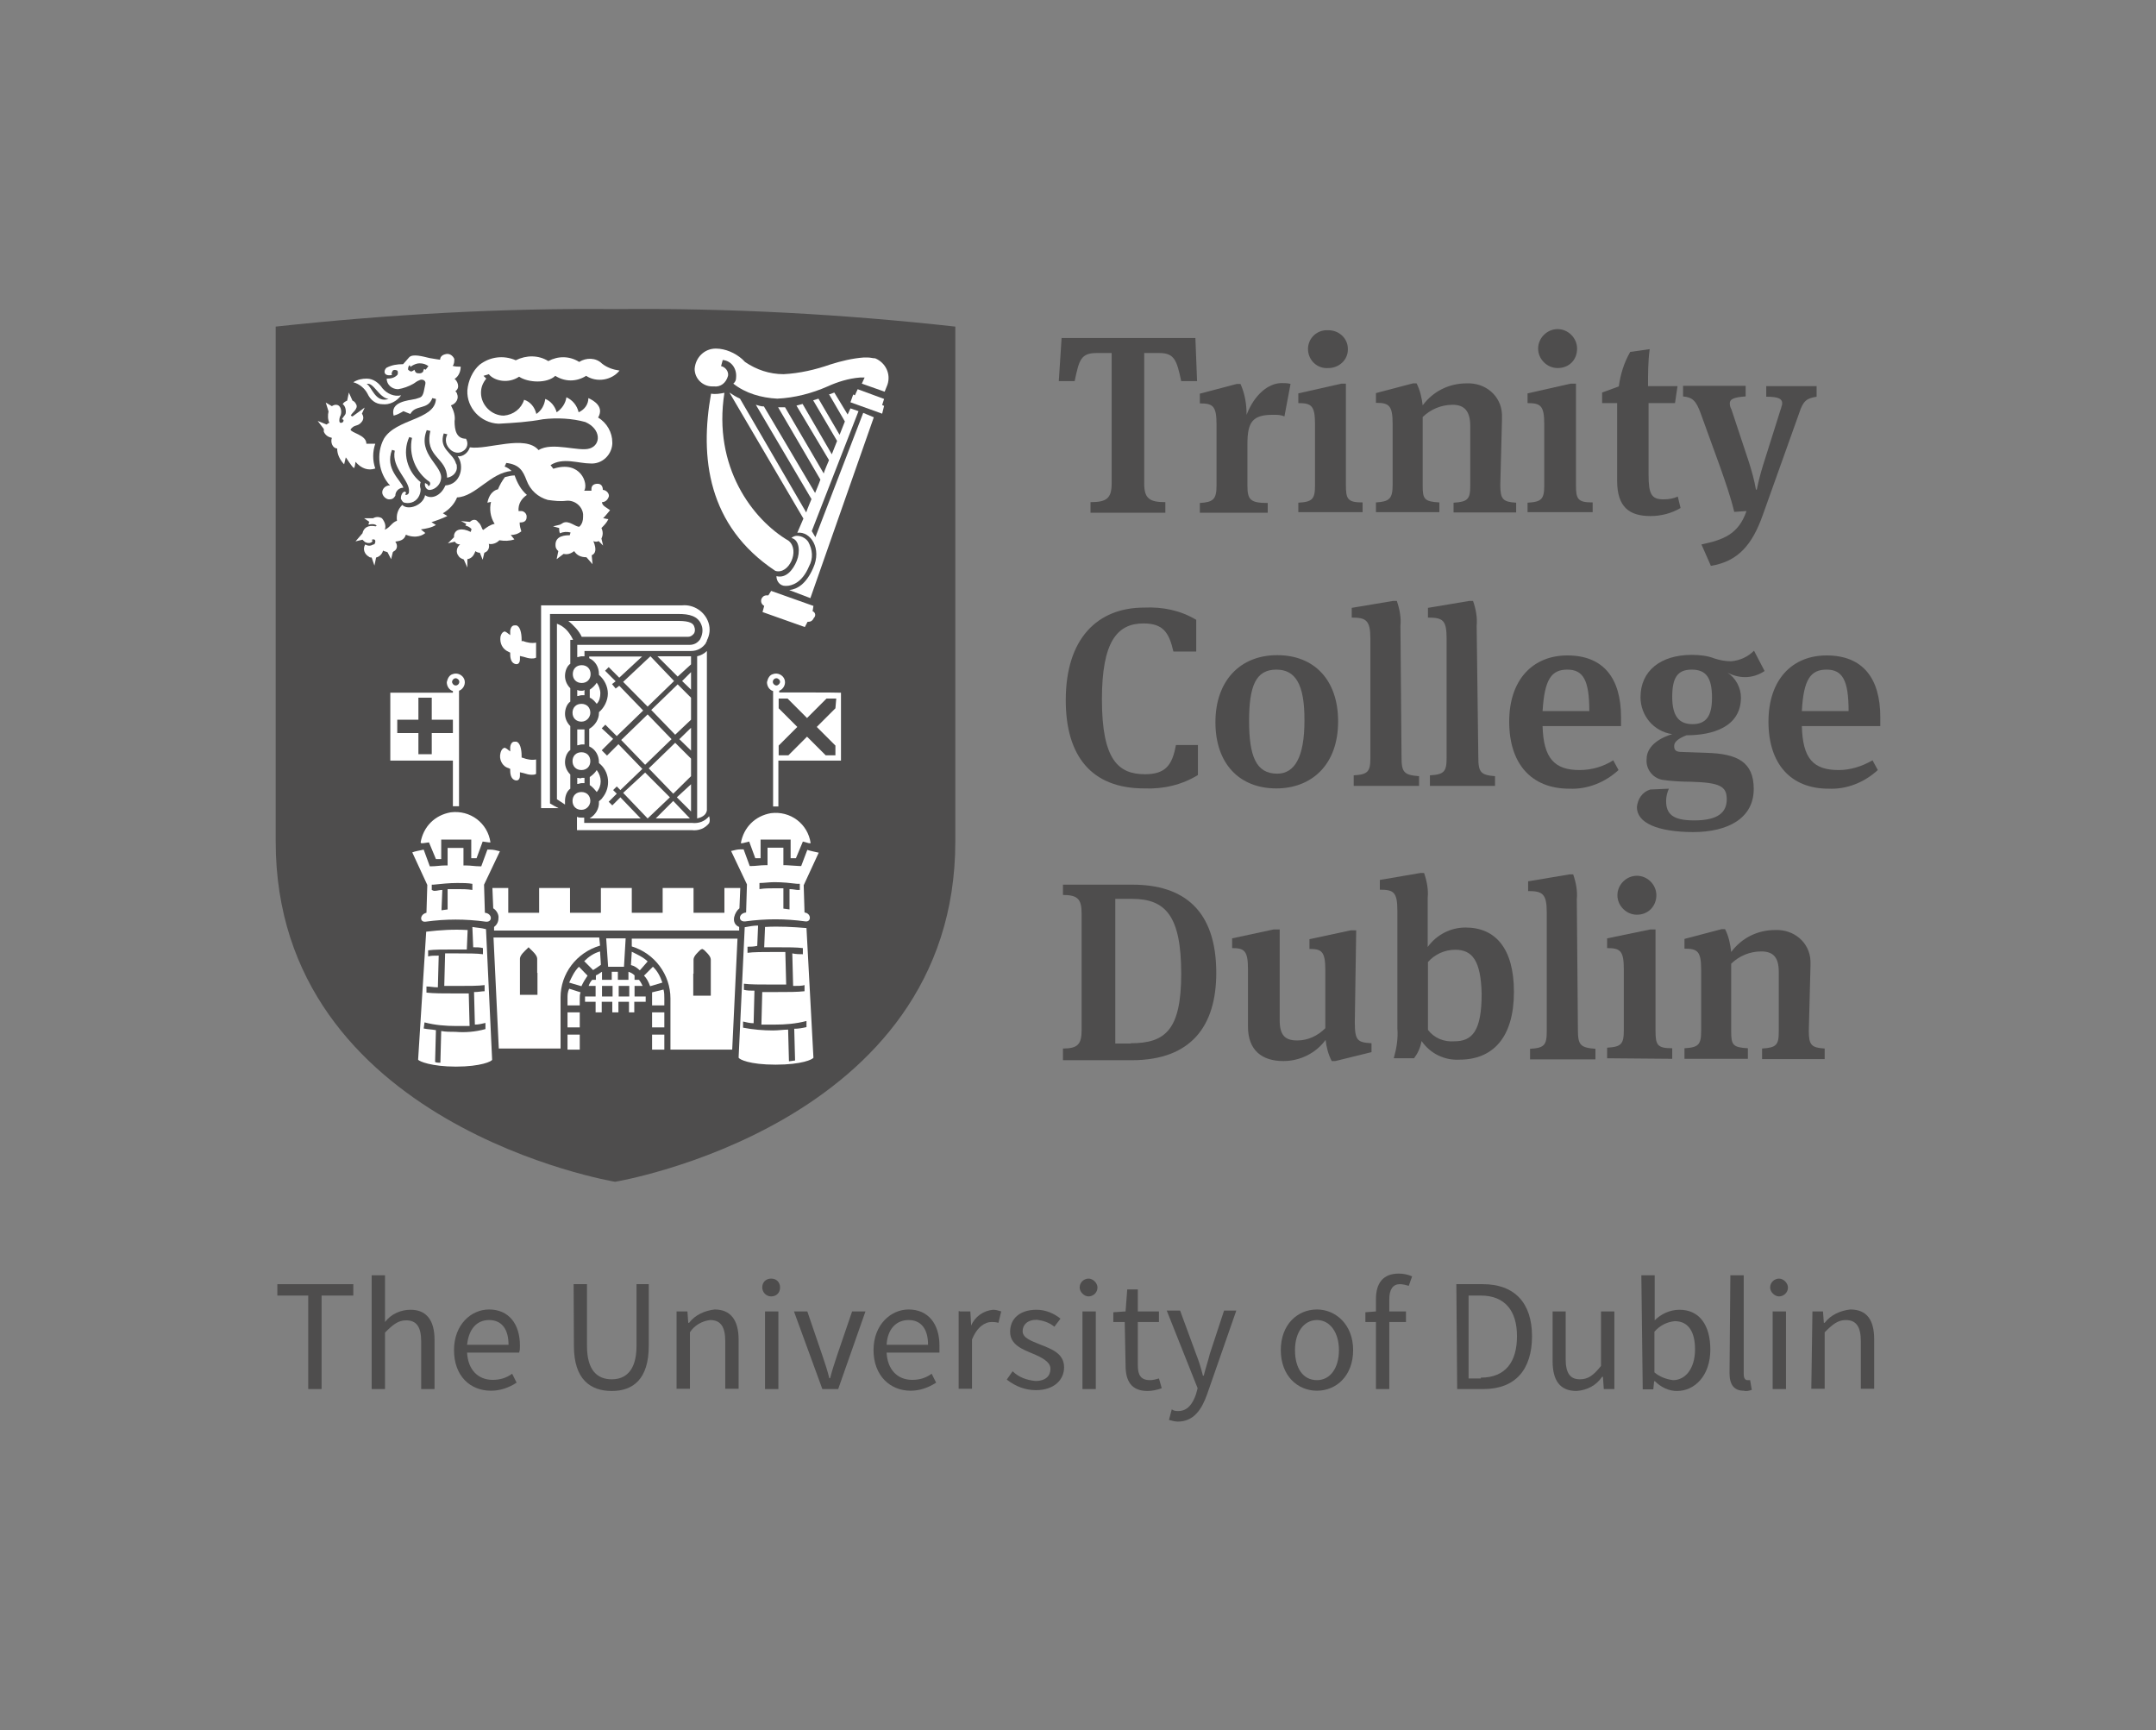 <?xml version="1.0" encoding="utf-8"?>
<!-- Generator: Adobe Illustrator 25.2.3, SVG Export Plug-In . SVG Version: 6.00 Build 0)  -->
<svg version="1.1" id="Capa_1" xmlns="http://www.w3.org/2000/svg" xmlns:xlink="http://www.w3.org/1999/xlink" x="0px" y="0px"
	 viewBox="0 0 775 622" style="enable-background:new 0 0 775 622;" xml:space="preserve">
<rect x="0" y="0" width="775" height="622" fill="#808080" stroke="none"/>
<style type="text/css">
	.st0{fill:#4E4D4D;}
	.st1{fill:#FFFFFF;}
</style>
<g>
	<path class="st0" d="M343.4,117.4v185.1c0,102.1-122.3,122.3-122.3,122.3s-122-20.3-122-122.3V117.4c40.6-4.4,81.5-6.7,122.3-6.3
		C262,110.7,302.9,112.9,343.4,117.4"/>
	<path class="st1" d="M132.1,141.5c1,2.2,2.9,3.8,5.4,3.8c2.5,0.3,5.1-1,6.7-3.2c-2.5,0.6-5.1-0.6-6.7-2.5c-1.3-1.9-3.2-3.5-5.7-3.5
		c-1.6,0-3.2,0.3-4.8,1.3C129.2,138,131.1,139.6,132.1,141.5 M139.7,143.4c-4.8,1.6-6-4.4-7.9-5.4
		C134.3,137.3,136.2,143,139.7,143.4"/>
	<path class="st1" d="M186.6,135.4c3.2,2.2,10.1,2.5,13-0.3c3.5,2.2,7.6,2.2,11.1,0c3.8,2.5,9.2,1.6,12-1.9c-2.2-0.3-4.4-1-6.3-2.5
		c-2.2-2.2-5.7-2.2-8.2-0.6c-3.5-2.2-7.6-2.2-11.1-0.3c-3.5-2.2-7.9-2.2-11.7-0.3c-4.4-1.9-9.2-1.3-13,1.6c-2.5,2.2-4.1,5.7-4.4,9.2
		c-0.3,6.3,4.8,11.7,11.1,12c0,0,0,0,0.3,0c5.4-0.3,10.5-0.6,15.8-1.6c5.1-0.6,10.5-0.3,15.2,1c5.7,2.5,5.7,8.2,1.6,9.5
		c-3.8,1.3-13.6-2.5-18.4,0.6c-4.8-5.7-18.4,0-24.7-1c-0.6,1.9-2.5,3.5-4.4,3.2c2.5,3.2,1.3,10.1-4.4,10.5c-1.6,3.8-5.1,5.1-7.3,3.5
		c-0.6,3.5-6,5.7-8.2,3.5c-1.6,1.6-2.2,3.5-1.9,5.7c-1.9,0.6-2.5,2.5-4.4,3.2c0.6-1.3,0-2.9-1-4.1c-1-0.6-2.2-0.6-3.2,0h-3.2
		l1.9,1.3c-0.3,0.3-0.3,0.6-0.3,1c1-0.3,2.2-0.3,2.9,0.3l-0.3,0.3c-2.9-0.6-4.4,0.6-4.8,2.5l-2.5,2.9l2.5-0.6c0.3,0.3,1,1,1.3,1
		c0.6,0.3,1.6,0.3,2.2-0.3c0.3-0.6-0.3-0.6-0.3-0.6c0.6-0.3,1-0.3,1.3,0c0.3,0.6,0,1.3-0.3,1.6c0,0,0,0-0.3,0c-1,0.6-1.9,0.6-2.9,0
		c-1,1.6-0.3,3.5,1.3,4.4c0.3,0.3,0.6,0.3,1,0.3l1,2.9l0.6-2.9c1.3-0.3,2.2-1.3,2.5-2.5c0.3,0.3,1,0.3,1.6,0.6l1.3,2.5l0.6-2.5
		l0.3-0.3c1.3-0.6,1.6-2.2,0.6-3.5l0,0c1.9-0.3,3.2-0.6,3.8-2.5c2.2,1,5.1,1,7-0.6l-1.6-1.3c1.9-0.3,3.8-0.6,5.4-1.6l-1.6-1
		c1.9-0.6,3.8-1.3,5.7-2.2l-1.6-1c2.2-1.3,4.1-3.2,5.1-5.7c6.7-0.3,12-8.9,19.6-9.5c-0.6-0.6-1.6-1.3-2.5-1.6l0.6-1.3
		c4.8,0.6,6,2.9,7.3,6.3c1.3,3.5,4.1,6,7.6,7c2.2,0.3,4.4,0.6,6.7,0.3c2.9-0.3,5.7,1.9,6,4.8c0,0.3,0,0.6,0,1c0,1.3-0.3,2.5-1.3,3.5
		c-1.3,0.3-3.8-2.5-6-1.3c-0.3,0.3-0.6,0.3-1,0.6l-2.5,0.6l2.2,0.6c0,0.6,0,1.3,0.3,1.9c1.3-0.6,2.5-0.6,3.8-0.3l-0.3,1
		c-1.3,0-5.4,0-5.1,3.8c0,0.6,0.3,1.3,1,1.9l-0.6,2.9l2.5-1.9c1.3,0.3,2.5,0,3.8-1c1,1.6,2.5,2.2,4.4,2.2l2.2,2.5l-0.3-3.2
		c1.3-0.6,1.9-1.9,0.6-5.1c0.6,0.3,1.3,0.3,1.9,0l1.6,1.6l-0.6-2.5c0.6-1.3,0.6-2.5,0-3.8c1-1,1.9-1.9,2.5-3.2
		c-0.6,0-1.3-0.3-1.9-0.3c1-1,1.6-1.9,2.5-2.9c-1.3-1-2.9-1.6-2.9-2.9l0,0c1.3,0,2.2-1,2.5-2.2c0-1.3-1.3-2.2-2.2-2.2l0,0
		c0-1.3-0.6-2.2-1.9-2.2c-1.3,0-2.2,0.6-2.2,1.9c0,0.3,0,0.3,0,0.6H210c1.6-2.5-1.3-11.1-11.1-7.9l-1-1.3c4.4-2.9,10.1-0.6,14.3-0.6
		c4.1,0.3,7.6-2.9,7.9-7c0-0.3,0-0.6,0-0.6c0-3.5-1.9-7-5.1-8.9c2.2-3.8-1.3-6-3.5-7c0,2.2-1.3,4.1-3.5,5.1
		c-0.6-2.5-2.2-4.4-4.4-5.4c-0.3,2.2-1.6,4.1-3.5,5.4c-0.6-2.2-2.2-4.1-4.1-4.8c-0.3,2.2-1.3,4.1-3.2,5.4c-0.6-2.5-2.2-4.4-4.4-5.1
		c-1,3.2-3.8,5.4-7.3,5.7c-4.4,0-8.2-3.8-8.2-8.2l0,0c0-1.9,0.6-3.5,1.9-5.1l-1-1l1.9-0.6C177.7,137,182.8,138,186.6,135.4"/>
	<path class="st1" d="M189.4,177.9c-2.2-1.9-3.5-4.4-4.4-7c-1.3,0-2.2,0.3-3.5,0.6c-1,1.3-1.9,2.9-2.5,4.4c0,0-2.9,0.3-3.8,4.8
		l1.3-0.3c-0.6,2.5-0.3,5.4,1.3,7.9c-1.6,0.3-2.9,1.3-4.1,2.2c-0.6-0.3-0.6-1.9-1.9-2.9c-0.6-1-1.9-1-2.9,0l0,0l-3.2-0.3l1.9,1
		c0,0.3-0.3,0.3-0.3,0.6c1,0.3,1.6,0.6,2.2,1.3l-0.3,1c-3.2-1.6-5.7-1-6,1.3c0,0,0,0.3,0,0.6l-2.2,2.2l2.5-0.6c0.3,0.6,1,1,1.9,1
		c-1.3,1-1.6,2.9-0.6,4.1c0.3,0.6,1,1,1.9,1.3l1.3,2.9V201c1.9-0.3,2.5-1.9,2.9-2.9c0.3,0.3,1,0.6,1.6,0.6l1,2.5l0.6-2.5
		c0.3,0,0.3-0.3,0.6-0.3c1-0.6,1.3-1.9,1-2.9c1.3,0.3,2.9-0.3,3.8-1.3c1.9,0.3,3.5,0.3,5.4-0.3l-1.3-1.6c1.3,0,2.5-0.3,3.8-1.3
		c-0.3-1-0.6-1.9-0.6-3.2h0.3c1.3,0,2.2-0.6,2.2-1.9c0,0,0,0,0-0.3c0-1-1-1.9-1.9-1.9h-1C186.2,181.1,187.5,179.2,189.4,177.9"/>
	<path class="st1" d="M134.9,168.4c-1-2.9-1-6,0-8.9h-3.2c0-3.2-5.4-3.8-5.7-5.1c1.3-1.9,2.5-1,3.8-2.5c1-1,1-2.2,0.3-3.2l1-2.2
		l-4.4,3.2l-0.6-0.3c0.3-1,2.9-2.5,1.9-4.1c-0.3-0.6-0.6-1-1.3-1.3l-1.3-2.9l-0.6,2.9c-0.6,0.3-1.3,0.6-1.6,1.3c1,0.6,1.3,2.5,1,3.5
		c-0.3,0.6-1,1.3-1.3,1.9c0.3,0,0.3,0,0.6,0.3c0,0.6-0.3,1-1,1s-0.6-1.3-0.3-2.2c0.6-1,0.6-2.5,0-3.5c-0.6-1-1.9-1-2.9-0.3l-2.2-1.3
		l1,3.2c-0.3,1.3-0.3,2.9,0.3,4.1c-0.3,0-0.6,0.3-1,0.6l-3.2-1.3l2.2,2.9c0,0.3,0,0.6,0,1c0.6,1.3,1.6,1.9,2.9,2.2
		c-0.6,1.6,0.3,3.8,1.9,3.8c0,2.2,1,4.1,2.5,5.7l0.6-2.5c0.3,0.3,2.2,3.5,2.9,3.8c0.3,0.3,0.6-2.2,0.6-2.2
		C129.8,168.4,132.4,169.3,134.9,168.4"/>
	<path class="st1" d="M140.9,134.8c-0.3-0.6,0-1,0.3-1.6c0.3-0.3,1-0.3,1.6,0c0.3,0.3,0.3,1.3,0,1.6c-1,1-2.2,1.3-3.8,1.3
		c0,2.2,1.9,3.8,4.1,3.8l0,0c1.9-0.3,3.8-1,5.4-1.9c0.6-0.3,1.3-1,2.2-1.3c1-0.6,2.5,0,2.2,1.3l-0.6,2.9c-0.6,2.2-1.3,1.9-2.9,2.5
		c-2.9,0.6-9.2,1-7.9,6c1.3-0.3,2.5-1,3.5-1.6l2.5,1c1.9-3.5,6.3-1.3,7.9-5.7l1.3,0.3c-0.3,7.6-14.3,7-18.7,14.3
		c-2.9,5.4-1.9,12.4,2.2,16.8h-0.6c-1.3,0.3-2.2,1.3-2.2,2.5s1.3,2.5,2.5,2.5c1,0,1.6-0.3,2.2-1.3c0-1.6,1.3-2.9,2.9-2.9
		c-1-2.9-6.7-6.7-4.1-13.6l1,0.3c-1.3,6.3,5.7,10.8,5.1,14.9c0,0.6-0.6,1-1,1l0,0c-0.3,0-0.6-0.3,0-0.6l-0.3-0.6c-0.6,0-1,0.3-1.3,1
		s-0.3,1-0.3,1.6c0.3,0.6,0.6,1,1,1.3c1,0.3,1.9,0.3,2.9,0c1.9-0.6,3.2-2.5,3.2-4.8c-0.3-1-0.3-1.6,0-2.5
		c-4.8-3.8-6.7-10.5-4.1-16.2l1,0.3c-1.3,6,1.3,12.4,6.3,15.8c0.3,0.3,0.3,1,0,1.3l0,0c-0.3,0.3-0.6,0.3-0.6-0.3l-1-0.6
		c-0.3,1,0.3,2.2,1.3,2.5c0.3,0,0.3,0,0.6,0c1.9-0.3,3.5-1.9,3.8-3.8c1-4.8-8.6-8.9-5.1-17.7l1.3,0.3c-2.2,9.5,6,9.5,6,16.8
		c2.2-0.3,3.8-2.2,3.5-4.1c0-0.3,0-0.6-0.3-1c-1-3.8-6.3-5.1-4.4-10.8l1.3,0.3c-1,1.9-0.6,4.1,1.3,5.7c1.3,1,2.9,1.3,4.4,0.3
		c1.6-1,1.9-2.9,1-4.4c-3.5,0-4.1-3.2-4.1-6.3c0.3-1.9-0.3-3.8-1.3-5.7c1.9-0.6,2.9-2.5,2.2-4.1c0-0.3-0.3-0.6-0.6-1
		c1.9-1.3,0.6-3.8-0.3-4.4c1.6-1,2.2-2.9,2.2-4.4c-1,0-1.9,0-2.9-0.3c0.6-0.6,0.6-1.6,0.6-2.5c-0.6-1.3-1.9-2.2-3.5-1.6
		c-1,0.3-1.6,1-1.6,1.9c0,0-2.2-0.3-3.8-0.6c-2.5-0.6-6-1.6-7.3-0.3l-2.2,2.5c-2.2,0-4.1,0.3-6,1.3
		C137.8,133.2,137.8,135.4,140.9,134.8 M147.3,131.3l0.3,0.6l0.3-0.3c1-0.6,1.9-1,2.9-1c1.3,0,2.2,0.3,3.2,1l-1,1.3l-0.6-0.3
		c0,0.3-0.3,0.6-0.3,1c-0.3,0.3-0.6,0.6-1.3,0.6c-0.3,0-1,0-1.3-0.3c-0.3-0.3-0.3-0.6-0.6-1l-0.3,0.3l-0.6,0.3h-0.3
		c-0.3,0-0.6-0.3-1-0.6C146.6,132.3,146.9,131.3,147.3,131.3"/>
	<path class="st1" d="M279.1,207.1c0,1.9,1.3,3.5,3.2,3.5h0.3l0,0c1.9,0,5.7-1,8.2-7c1.6-2.9,1.3-6-0.3-8.9c-1.3-1.9-4.4-2.9-6-1.3
		c2.9,0.6,3.2,5.1,1.9,8.2C285.1,204.8,282.6,208,279.1,207.1"/>
	<path class="st1" d="M283.5,194.4c-13-7.6-27.3-26.6-23.1-53.2c-1.6,0.3-3.2,0.6-4.8,0.3c-4.1,22.8-1.3,47.5,23.1,63.7
		C283.5,206.7,287.7,197.9,283.5,194.4"/>
	<path class="st1" d="M311.8,128.5h-1.3c-4.1,0.3-8.2,1.3-12,2.5c-5.4,1.9-11.1,3.2-16.8,3.5c-5.1,0-9.8-1.6-13.9-4.4l-1-1
		c-2.5-2.2-6-3.8-9.5-3.8c-4.1,0-7.3,3.2-7.6,7.3l0,0c0,3.5,2.9,6.3,6.3,6.3c0.3,0,0.3,0,0.6,0c2.5,0.3,4.4-1.3,5.1-3.8
		c0.3-1.6-1-3.2-2.5-3.5l0.6-2.2c3.2,0.3,5.1,3.2,4.8,6.3c0,1-0.3,1.6-1,2.2c4.4,3.5,10.1,5.1,15.8,5.4c6.3-0.3,12.4-1.9,18.1-4.4
		c3.5-1.6,7.6-2.9,11.7-3.2c0.6,0,1,0,1.6,0l0,0l-1,2.2l8.2,2.9l1-2.5c1.3-3.8-0.6-7.9-4.4-9.5C313.7,128.8,313,128.5,311.8,128.5"
		/>
	<path class="st1" d="M292.1,219.7L292.1,219.7l0.3-1.9l-15.2-5.4l-1,1.6l0,0h-0.6c-1,0-1.6,0.6-1.9,1.3c-0.3,1,0,1.9,1,2.5
		l-0.6,2.2l15.2,5.4l1-1.9h0.3c1,0,1.6-0.6,1.9-1.3C293.4,221.3,293.1,220.1,292.1,219.7"/>
	<polygon class="st1" points="308.3,139.9 307.3,142.1 306.7,141.8 305.7,144.6 317.1,148.7 317.8,145.9 317.1,145.6 317.8,143.4 	
		"/>
	<path class="st1" d="M293.1,193.1l-1.3-2.2l16.8-43.1l-2.9-1l-1,2.2l-4.8-7.9l-1.6,0.6h-0.3l5.7,9.8l-1.9,4.8l-7.6-13l-1.9,0.6
		l8.6,14.6l-1.9,4.8l-10.5-18.1l-2.2,0.6l11.7,19.6c0,0-1.9,4.4-1.9,4.8l-13.9-23.8h-2.5l15.2,26c-0.3,1-1.9,4.8-1.9,4.8l-18.4-31.1
		c-1,0-1.9-0.3-2.9-0.6l20,33.9c0,0-1.6,3.8-1.9,4.8l-23.8-40.9c-1.3-0.6-2.5-1.3-3.8-2.2l26.6,45.3l-2.2,5.1
		c4.8-0.6,8.9,5.7,5.7,12.7c-2.5,5.7-5.7,7.6-8.6,7.9l7.6,2.9l22.8-65l-3.8-1.6L293.1,193.1z"/>
	<path class="st1" d="M228.1,358.2v-3.8h2.9c-0.3-0.6-0.6-1.3-1.3-2.2h-1.6v-1.6c-0.6-0.6-1.3-1-2.2-1.3v2.9h-3.8v-2.9h-2.2v2.9
		h-3.5v-2.9c-0.6,0.3-1.3,1-2.2,1.3v1.6h-1.3c-0.6,0.6-1,1.3-1.3,2.2h2.5v3.8h-3.8c0,0.3,0,0.6,0,0.6v1.3h3.8v3.8h2.2v-3.8h3.8v3.8
		h2.2v-3.8h3.8v3.8h1.9v-3.8h4.1v-1.3c0-0.3,0-0.6,0-0.6H228.1z M220.2,358.2h-3.8v-3.8h3.8V358.2z M226.2,358.2h-3.8v-3.8h3.8
		V358.2z"/>
	<path class="st1" d="M151.4,303.1h0.6l2.2-0.3l2.5,6h1.9v-7h10.8v6.7h1.9l2.2-6l2.2,0.3h0.6c-1-7-7.3-11.7-14.3-10.8
		c-5.7,1-9.8,5.1-10.8,10.8"/>
	<path class="st1" d="M263.9,329.7c0.3-1.3,1-2.5,1.9-3.2l0.3-7.3h-5.7v8.9h-11.1v-8.9h-11.1v8.9h-11.1v-8.9H216v8.9h-11.1v-8.9
		h-11.1v8.9h-11.1v-8.9h-5.7l0.3,7.3c1,0.6,1.9,1.9,1.9,3.2c0,1.3-0.3,2.5-1.6,3.5v1.3h88.1v-1.3
		C264.2,332.6,263.6,331.3,263.9,329.7"/>
	<path class="st1" d="M215.7,339.9l-0.3-2.9h-38l1.9,39.9h22.2v-18.4C201.5,350,207.2,342.4,215.7,339.9 M193.2,349.7L193.2,349.7
		v7.9h-6.3v-7.9l0,0v-5.1c0-1.3,1.9-2.9,2.5-3.5l0.6-0.6l0,0l0.6,0.6c0.6,0.6,2.5,2.2,2.5,3.5V349.7z"/>
	<path class="st1" d="M204,358.9v2.5h4.4v-2.5c0-0.6,0-1.6,0.3-2.2l-4.1-1.3C204,356.7,204,357.6,204,358.9"/>
	<rect x="204" y="371.9" class="st1" width="4.4" height="5.4"/>
	<rect x="204" y="363.9" class="st1" width="4.4" height="5.4"/>
	<path class="st1" d="M234.4,356.7c0,0.6,0,1.6,0,2.2v2.5h4.4v-2.5c0-1,0-2.2-0.3-3.2L234.4,356.7z"/>
	<path class="st1" d="M208.1,347.5c-1.6,1.6-2.5,3.5-3.5,5.7l4.4,1.3c0.6-1.3,1.3-2.5,2.2-3.8L208.1,347.5z"/>
	<rect x="234.4" y="371.9" class="st1" width="4.4" height="5.4"/>
	<path class="st1" d="M234.7,347.5l-3.2,3.2c1,1,1.6,2.2,2.2,3.8l4.4-1.3C237.3,350.9,236.3,349,234.7,347.5"/>
	<rect x="234.4" y="363.9" class="st1" width="4.4" height="5.4"/>
	<polygon class="st1" points="224.9,337.3 217.9,337.3 218.6,347.5 224.3,347.5 	"/>
	<path class="st1" d="M216,346.8l-0.3-4.8c-2.2,0.6-4.1,1.9-5.7,3.5l3.2,3.2C214.1,348.1,215.1,347.5,216,346.8"/>
	<path class="st1" d="M232.8,345.6c-1.6-1.6-3.8-2.5-5.7-3.5l-0.3,4.8c1.3,0.3,2.2,1,3.2,1.9L232.8,345.6z"/>
	<path class="st1" d="M153.3,328.1c-2.5,0.6-2.5,3.5-0.3,3.2l0,0c7.3-1,14.3-1,21.6,0c2.5,0.3,2.5-2.9-0.3-3.2l-0.3-10.1l5.7-12
		c-1.3-0.3-2.2-0.6-3.5-0.6h-1l-2.2,6h-0.6c-1.6,0-3.2-0.3-4.8-0.3h-1v-6.3h-5.7v6.3h-1c-1.6,0-3.2,0.3-4.8,0.3h-0.6l-2.2-6
		c-1.3,0.3-3.2,0.6-4.1,1l5.4,11.7L153.3,328.1z M155.2,319.9V318l0,0h0.6c2.9-0.3,5.7-0.6,8.6-0.6c1.9,0,3.8,0,5.4,0.3v2.2
		c-1.9-0.3-3.5-0.3-5.4-0.3h-3.5v7.3l-2.2,0.3l0.3-7.3c-1,0-1.9,0.3-2.5,0.3h-0.6L155.2,319.9L155.2,319.9z"/>
	<path class="st1" d="M169.8,333.2l0.3,7.3c1.3,0,2.5,0,3.5,0.3v2.2l0,0c-2.2-0.3-5.4-0.3-9.5-0.3h-4.1l-0.3,11.7h4.4
		c4.4,0,7.9,0,10.1-0.3v2.2c-1,0-2.2,0.3-3.8,0.3l0.3,11.7c1.3,0,2.5-0.3,3.8-0.6v2.2c-3.5,1-7.3,1.3-10.8,1c-1.9,0-3.5,0-5.1-0.3
		l-0.3,11.4c-0.6,0-1.6,0-1.9-0.3l0.3-11.4c-1.6-0.3-2.9-0.3-4.4-0.6l0.3-2.2l0,0c3.8,1,7.6,1.3,11.4,1.3c1.6,0,3.2,0,4.8,0
		l-0.3-11.7h-4.4c-4.8,0-8.2,0-10.8-0.3v-2.2l0,0c1.3,0,2.5,0.3,4.1,0.3l0.3-11.4c-1.6,0-2.9,0-3.8,0.3v-2.2
		c2.2-0.3,5.4-0.3,9.8-0.3h4.1l0.3-7c-5.1-0.3-9.8,0-14.9,0.6l-2.9,46c0.3,0.6,4.8,2.5,13.6,2.5c8.9,0,13-1.9,13-2.5l-2.2-46.9
		C172.9,333.5,171.4,333.5,169.8,333.2"/>
	<path class="st1" d="M269.3,302.5l2.2,6h1.9v-6.7h10.8v6.7h1.9l2.5-6l2.2,0.6h0.6c-1-7-7.3-11.7-14.3-10.8
		c-5.7,1-9.8,5.1-10.8,10.8h0.6L269.3,302.5z"/>
	<path class="st1" d="M288,311.3h-0.6l-4.8-0.3h-1v-6.3h-5.7v6.3h-1c-1.6,0-3.2,0.3-4.8,0.3h-0.6l-2.2-6h-1c-1.3,0-2.2,0.3-3.5,0.6
		l5.7,12l-0.3,10.1c-2.9,0.3-2.9,3.5-0.3,3.2c7.3-1,14.3-1,21.6,0l0,0c2.2,0.3,2.2-2.9-0.3-3.2l-0.3-9.8l5.4-11.7
		c-1.3-0.3-2.9-0.6-4.1-1L288,311.3z M287.3,319.9h-0.6c-0.6,0-1.6-0.3-2.9-0.3v7.3l-2.2-0.3v-7.3h-3.2c-1.9,0-3.5,0-5.4,0.3v-2.2
		c1.6,0,3.5-0.3,5.4-0.3c2.9,0,5.7,0.3,8.2,0.6h0.6h0.3v1.9v0.3H287.3z"/>
	<path class="st1" d="M275,333.2l-0.3,7.3h4.1c4.4,0,7.6,0,9.8,0.3v2.2c-1,0-2.5,0-3.8-0.3l0.3,11.7c1.6,0,3.2,0,4.1-0.3l0,0v2.2
		c-2.5,0.3-6,0.3-10.8,0.3H274l-0.3,11.7c1.6,0,3.2,0,4.8,0c3.8,0,7.6-0.3,11.4-1.3l0,0v2.2c-1.3,0.3-2.9,0.6-4.4,0.6l0.3,11.4
		l-2.2,0.3l-0.3-11.4c-1.6,0-3.5,0.3-5.4,0.3c-3.5,0-7.3-0.3-10.8-1v-2.2c1.3,0.3,2.5,0.6,3.8,0.6l0.3-11.7c-1.6,0-2.5,0-3.8-0.3
		v-2.2c2.2,0.3,5.7,0.3,10.1,0.3h5.1l-0.3-11.7h-4.1c-4.1,0-7.3,0-9.5,0.3l0,0v-2.2c1,0,2.2,0,3.5-0.3l0.3-7.3
		c-1.6,0-3.2,0.3-4.8,0.6l-2.2,46.9c0.3,0.6,3.8,2.5,13.3,2.5c9.5,0,13.3-1.9,13.6-2.5l-2.5-46.6C285.1,333.2,280.1,332.9,275,333.2
		"/>
	<path class="st1" d="M227.1,340.2c8.2,2.5,13.9,10.1,13.9,18.7v18.4h22.2l1.9-39.9h-38V340.2z M249.3,350L249.3,350v-5.1
		c0-1.3,1.9-2.9,2.5-3.5l0.6-0.3l0,0l0.6,0.3c0.6,0.6,2.5,2.2,2.5,3.5v5.1l0,0v7.9h-6.3V350z"/>
	<path class="st1" d="M162.8,289.8h2.2v-41.5c1.6-0.6,2.5-2.5,1.9-4.1c-0.6-1.6-2.5-2.5-4.1-1.9c-1.3,0.3-1.9,1.6-2.2,2.9
		c0,1.6,1,2.9,2.2,3.2v0.6h-22.5v24.4h22.5V289.8z M162.5,245.1c0-0.6,0.6-1.3,1.3-1.3l0,0c0.6,0,1.3,0.6,1.3,1.3s-0.6,1.3-1.3,1.3
		S162.5,245.7,162.5,245.1 M155.2,263.5v7.6h-4.8v-7.6h-7.6v-4.8h7.6v-7.9h4.8v7.9h7.6v4.8H155.2z"/>
	<path class="st1" d="M280.1,248.9v-0.6c1.6-0.6,2.5-2.5,1.9-4.1c-0.6-1.6-2.5-2.5-4.1-1.9c-1.3,0.3-1.9,1.6-2.2,2.9
		c0,1.6,1,2.9,2.2,3.2v41.5h1.9v-16.5h22.5v-24.4C302.2,248.9,280.1,248.9,280.1,248.9z M279.1,246.4c-0.6,0-1.3-0.6-1.3-1.3
		s0.6-1.3,1.3-1.3c0.6,0,1.3,0.6,1.3,1.3C280.4,245.7,279.7,246.4,279.1,246.4L279.1,246.4 M300.3,254.6l-6.7,6.7l6.7,6.7v3.5h-3.5
		l-6.7-6.7l-6.7,6.7h-3.5v-3.5l6.7-6.7l-6.7-6.7v-3.5h3.2l7,7l7-7h3.5L300.3,254.6z"/>
	<path class="st1" d="M197.7,288.8v-68.1h46.3c3.5,0,7,0.6,8.2,4.1c0.6,1.6,0.3,3.5-0.6,5.1c-1,1.3-2.2,1.9-3.8,1.9h-40.3v4.4
		c0.6,0,1-0.3,1.6-0.3c0.3,0,0.6,0,1,0V234h38.3c2.2,0,4.1-1,5.4-2.9v-0.3c0,0,0,0,0.3-0.3l0,0v-0.3c1-1.9,1.3-4.1,0.6-6.3
		c-1.3-4.1-5.4-6.7-9.5-6.3h-50.7v72.9h6.3C199.9,290.1,198.9,289.5,197.7,288.8L197.7,288.8z"/>
	<path class="st1" d="M207.5,262.2v5.7c0.6,0,1-0.3,1.6-0.3c0.3,0,0.6,0,1,0v-5.4h-1C208.7,262.2,208.1,262.2,207.5,262.2"/>
	<path class="st1" d="M187.5,272.3v-0.6c0-2.5-0.6-4.8-1.9-5.1H185c-0.3,0-1.3,0-1.6,1.9v1.6l-1.3-1c-0.3,0-0.3-0.3-0.6-0.3
		c-0.6,0-1.3,0.6-1.6,1.9c-0.6,2.2,0.6,4.8,2.9,5.4l0.6,0.3v0.6c0,1.9,0.6,3.2,1.9,3.5c1.3,0.3,1.6-1,1.6-1.6v-1.3l1.3,0.3
		c1,0.3,1.9,0.6,2.9,0.6c0.6,0,1,0,1.6-0.3V273c-1.6,0.3-3.2,0-4.8-0.6L187.5,272.3z"/>
	<path class="st1" d="M187.5,230.5v-0.6c0-2.5-0.6-4.8-1.9-5.1H185c-0.3,0-1.3,0-1.6,1.9v1.6l-1.3-1c-0.3,0-0.3-0.3-0.6-0.3
		c-0.6,0-1.3,0.6-1.6,1.9c-0.3,2.2,0.6,4.4,2.9,5.4l0.6,0.3v0.6c0,1.9,0.6,3.2,1.9,3.5c1.3,0.3,1.6-1,1.6-1.6v-1.3l1.3,0.3
		c1,0.3,1.9,0.6,2.9,0.6c0.6,0,1,0,1.6-0.3v-5.4c-1.6,0.3-3.2,0-4.8-0.6L187.5,230.5z"/>
	<path class="st1" d="M248.7,295.8H210v-1.9c-0.3,0-0.6,0-1,0c-0.6,0-1,0-1.6-0.3v4.8h41.2c2.5,0.3,4.8-0.6,6.3-2.5
		c0.3-0.6,0.3-1.6,0-2.5C253.4,295.2,251.2,296.1,248.7,295.8"/>
	<path class="st1" d="M207.5,279.6v2.2c0.6,0,1-0.3,1.6-0.3c0.3,0,0.6,0,1,0v-1.9c-0.3,0-0.6,0-1,0
		C208.7,280,208.1,279.6,207.5,279.6"/>
	<path class="st1" d="M200.2,224.2v63.1c1,0.6,1.9,1.3,2.9,1.9c0-0.3,0-1,0-1.3c0-1.6,0.6-3.5,1.9-4.4v-5.1
		c-1.3-1.3-1.9-2.9-1.9-4.4c0-1.6,0.6-3.5,1.9-4.4v-8.6c-1.3-1.3-1.9-2.9-1.9-4.4c0-1.6,0.6-3.5,1.9-4.4v-4.8
		c-1.3-1.3-1.9-2.9-1.9-4.4c0-1.6,0.6-3.5,1.9-4.4v-8.6h1C204.6,227,202.7,225.1,200.2,224.2"/>
	<path class="st1" d="M247.4,228.9c0.6,0,1.3-0.3,1.9-1c0.6-0.6,0.6-1.9,0.3-2.5c-0.3-1.3-1.6-2.2-5.7-2.2h-39.6
		c1.9,1.6,3.8,3.5,4.8,5.7H247.4z"/>
	<path class="st1" d="M250.6,294.2c1.3-0.3,3.2-1,3.5-2.9V234c-1,1-2.2,1.6-3.5,1.9V294.2z"/>
	<path class="st1" d="M209.1,248.3c-0.6,0-1,0-1.6-0.3v2.2c0.6,0,1-0.3,1.6-0.3h1v-1.9C209.7,248.3,209.4,248.3,209.1,248.3"/>
	<path class="st1" d="M214.5,253c1-1,1.3-2.5,1.3-3.8c0-1.3-0.6-2.9-1.3-3.8l0,0c-0.6,1-1.6,1.9-2.5,2.5l0,0v2.9
		C212.9,251.1,213.8,252.1,214.5,253"/>
	<path class="st1" d="M214.5,284.7c1.9-2.2,1.9-5.4,0-7.9c-0.6,1-1.6,1.9-2.5,2.5v2.9C212.9,282.8,213.8,283.8,214.5,284.7"/>
	<path class="st1" d="M212.2,256.2c0-1.9-1.3-3.2-3.2-3.2s-3.2,1.3-3.2,3.2c0,1.9,1.3,3.2,3.2,3.2S212.2,257.8,212.2,256.2"/>
	<path class="st1" d="M212.2,273.6c0-1.9-1.3-3.2-3.2-3.2s-3.2,1.3-3.2,3.2c0,1.9,1.3,3.2,3.2,3.2S212.2,275.5,212.2,273.6"/>
	<path class="st1" d="M209.1,239.1c-1.9,0-3.2,1.3-3.2,3.2s1.3,3.2,3.2,3.2s3.2-1.3,3.2-3.2S211,239.1,209.1,239.1"/>
	<path class="st1" d="M212.2,287.9c0-1.9-1.3-3.2-3.2-3.2s-3.2,1.3-3.2,3.2c0,1.9,1.3,3.2,3.2,3.2S212.2,289.5,212.2,287.9"/>
	<polygon class="st1" points="243.6,246 234.1,255.2 242.7,264.1 248.4,258.7 248.4,250.8 	"/>
	<polygon class="st1" points="248.4,241.6 245.2,244.8 248.4,247.9 	"/>
	<path class="st1" d="M211.9,294.2h18.4l-7.3-7.6l-2.9,2.9l-1.3-1.3l2.9-2.9l-1.3-1.3l1.3-1.3l1.3,1.3l7.9-7.6l-8.6-8.9l-4.1,4.1
		l-1.9-1.9l4.1-4.1l-4.1-3.8l1.3-1.3l4.1,4.1l9.5-9.2l-8.6-8.9l-1.3,1l-1.3-1.6l1.3-1l-3.8-3.8l1.3-1.3l3.8,3.8l8.2-7.6h-19v0.6
		c2.2,1,3.5,3.2,3.5,5.7v0.3c1.9,1.6,3.2,4.1,3.2,6.7c0,2.5-1.3,5.1-3.2,6.7v0.3c0,2.2-1.3,4.4-3.5,5.7v6.3c2.2,1,3.5,3.2,3.5,5.7
		v0.3c3.8,2.9,4.4,8.6,1.3,12.4c-0.3,0.6-1,1-1.3,1.3v0.3C215.4,290.7,214.1,292.9,211.9,294.2L211.9,294.2z"/>
	<polygon class="st1" points="236.3,235.9 243.6,243.2 248.4,238.8 248.4,235.9 	"/>
	<polygon class="st1" points="248.4,261.6 244.2,265.7 248.4,269.8 	"/>
	<polygon class="st1" points="248.4,279 248.4,272.7 242.7,267 233.2,276.2 242,285.3 	"/>
	<polygon class="st1" points="248.4,281.9 243.3,286.6 248.4,291.7 	"/>
	<polygon class="st1" points="224,245.1 232.8,254 242.3,244.8 233.8,235.9 	"/>
	<polygon class="st1" points="223.3,266 231.9,274.9 241.4,265.7 232.8,256.8 	"/>
	<polygon class="st1" points="240.8,286.6 231.9,277.7 224,285 232.8,294.2 	"/>
	<polygon class="st1" points="242,287.9 235.7,294.2 248,294.2 	"/>
	<path class="st0" d="M429.7,121.5l0.6,15.5h-5.7c-1.6-7.6-2.5-10.1-7.9-10.1h-5.4v46.9c0,5.4,1.9,6.7,7.6,6.7v3.8h-26.9v-3.8
		c5.7,0,7.6-1.3,7.6-6.7v-46.9h-5.4c-5.7,0-6.3,2.5-7.9,10.1h-5.7l1-15.5H429.7z"/>
	<path class="st0" d="M460.7,137.7c1,0,2.2,0,3.2,0.3l-2.2,11.7c-1.3-0.6-2.5-0.6-4.1-0.6c-7.3,0-9.2,2.5-9.2,10.5v14.9
		c0,5.1,1,6.3,7.3,6.3v3.5h-24.4v-3.5c4.8-0.3,6-1.3,6-6.3v-21.9c0-6.7-1.3-7.6-6-7.6v-3.5l13.3-3.5h1.3c1.6,3.5,2.2,7.3,2.2,11.1
		C450.9,141.8,456,137.7,460.7,137.7"/>
	<path class="st0" d="M466.7,184.2v-3.5c5.1-0.3,6-1.3,6-6.3v-21.9c0-6.7-1.3-7.6-6-7.6v-3.5l15.5-3.5h1.6v36.4c0,5.1,0.6,6.3,6,6.3
		v3.5H466.7z M477.5,132.3c-3.8,0.3-7-2.5-7.3-6.3s2.5-7,6.3-7.3c0.3,0,0.6,0,1,0c3.8,0,7,2.9,7,6.7c0,0,0,0,0,0.3
		C484.5,129.4,481.3,132.3,477.5,132.3L477.5,132.3"/>
	<path class="st0" d="M539.3,174.4c0,5.1,1,6,5.7,6.3v3.5h-22.5v-3.5c5.1-0.3,6-1.3,6-6v-21.6c0-5.4-2.2-7.6-6.3-7.6
		c-4.1,0-7.9,1.6-10.8,4.4v24.7c0,4.8,0.6,5.7,6,6v3.5h-22.8v-3.5c4.8-0.3,6-1.3,6-6.3v-21.9c0-6.7-1.3-7.6-6-7.6v-3.5l13.3-3.5h1.3
		c1.3,2.5,1.9,5.4,2.2,7.9c3.8-5.1,9.5-7.9,15.8-7.9c6.7-0.3,12.4,4.4,12.7,11.1c0,0.6,0,1.3,0,2.2L539.3,174.4z"/>
	<path class="st0" d="M549.1,184.2v-3.5c5.1-0.3,6-1.3,6-6.3v-21.9c0-6.7-1.3-7.6-6-7.6v-3.5l15.5-3.5h1.9v36.4c0,5.1,0.6,6.3,6,6.3
		v3.5H549.1z M559.9,132.3c-3.8,0-7-3.2-7-7s3.2-7,7-7c3.8,0,7,3.2,7,7C566.9,129.4,564,132.3,559.9,132.3
		C560.2,132.3,560.2,132.3,559.9,132.3"/>
	<path class="st0" d="M602.1,144.9h-9.5v25.7c0,7,1,8.9,5.4,8.9c1.9,0,3.5-0.3,5.1-1l1,4.1c-3.2,1.9-7,2.9-10.8,2.9
		c-7.6,0-12-3.2-12-12.7v-27.9h-5.4v-3.8l6-2.2c0.6-4.4,1.9-8.6,4.1-12.4l7-1c-0.6,4.4-0.6,8.9-0.6,13.3H603L602.1,144.9z"/>
	<path class="st0" d="M611.6,195.7c7.6-1.6,13.3-3.5,16.2-12l-4.4,0.3c-1.3-5.4-3.2-10.8-5.1-16.2l-7-19.3c-1.6-4.4-2.9-5.7-6.3-6
		v-3.8h22.5v3.8c-4.4,0.3-5.7,1-5.7,2.5c0,1,0.3,1.6,0.6,2.2l6.3,19c1,3.2,1.9,6.3,2.5,9.8h0.3c0.6-2.9,1.3-5.7,2.2-8.6l6.3-20
		c0.3-0.6,0.3-1.3,0.6-1.9c0.3-2.2-1.3-2.9-5.7-2.9v-3.8h18.1v3.8c-3.5,0.6-4.8,1.3-6.3,6l-13,36.4c-3.8,10.8-8.9,16.8-18.7,18.4
		L611.6,195.7z"/>
	<path class="st0" d="M383.1,251.7c0-22.2,11.4-33.3,28.2-33.3c6.7-0.3,13,1,18.7,4.4v11.4h-8.2c-1.6-7-3.8-10.1-10.8-10.1
		c-9.5,0-14.9,6.7-14.9,27.3c0,21.9,6,26.9,15.5,26.9c7.3,0,9.8-3.2,11.1-10.5h7.9v10.8c-5.7,3.5-12.4,5.1-19.3,4.8
		C392.3,283.4,383.1,271.7,383.1,251.7"/>
	<path class="st0" d="M458.8,283.4c-13.3,0-21.9-8.9-21.9-23.8s8.9-24.1,22.2-24.1c13.3,0,21.9,8.9,21.9,23.8
		C481,275.2,471.2,283.4,458.8,283.4 M458.8,240.7c-7.3,0-9.8,5.7-9.8,18.4c0,12.7,2.5,19,10.1,19c6.3,0,9.8-6,9.8-19
		C469,245.7,465.5,240.7,458.8,240.7"/>
	<path class="st0" d="M503.8,272.3c0,5.4,1,6.3,6.3,6.7v3.5h-23.5v-3.8c5.1-0.3,6-1.3,6-6.3v-42.8c0-6.7-1.6-7.6-6.7-7.6v-3.5
		l14.9-2.5h1.3c1,2.9,1.6,6,1.3,8.9L503.8,272.3z"/>
	<path class="st0" d="M531.4,272.3c0,5.4,1,6.3,6,6.7v3.5H514v-3.8c5.1-0.3,6-1.3,6-6.3v-42.8c0-6.7-1.3-7.6-6.7-7.6v-3.5l14.9-2.5
		h1.3c1,2.9,1.6,6,1.3,8.9L531.4,272.3z"/>
	<path class="st0" d="M579.9,273.3l1.9,3.5c-4.8,4.4-11.1,7-17.7,6.7c-13.6,0-21.6-8.9-21.6-24.1s8.6-23.8,20.9-23.8
		c13,0,19.3,8.2,19.3,22.2v3.2h-28.2c0.3,11.7,4.4,15.8,13.3,15.8C572.3,276.8,576.4,275.5,579.9,273.3 M554.5,255.6h16.8
		c0-11.1-2.2-14.9-7.9-14.9C557.7,240.7,555.2,244.1,554.5,255.6"/>
	<path class="st0" d="M588.4,290.1c0.3-2.9,1.9-5.4,4.8-6.3l6.7-0.3c-0.6,1.3-1,2.9-1,4.4c0,4.8,2.5,7,10.1,7
		c8.6,0,11.7-2.9,11.7-7.6s-2.5-6-13-6.3c-3.5,0-7.6-0.3-9.5-0.6c-3.8-0.3-6.7-3.8-6.3-7.6c0-4.1,3.8-7.3,9.2-8.9
		c-6.7-1-11.4-6.7-11.4-13.3c0-9.5,7.3-15.2,18.4-15.2c2.9,0,5.7,0.3,8.2,1.3c1.9,0.6,3.8,1,6,1c3.2-0.3,6-1.6,8.2-3.8l3.8,7.3
		c-1.9,1.3-4.4,2.2-7,2.2c-2.2,0-4.4-0.6-6.3-1.6c2.9,1.9,4.8,5.4,4.8,8.9c0,10.8-10.5,13.6-19.6,13.6h0c-2.5,1-4.4,2.2-4.4,3.8
		c0,1.6,0.6,2.2,2.9,2.2l8.6,0.3c11.1,0.3,17.1,3.2,17.1,13c0,10.5-9.2,15.5-21.9,15.5C595.7,299,588.4,295.8,588.4,290.1
		 M615.4,250.8c0-7.3-2.2-10.1-7.3-10.1c-5.1,0-7,2.9-7,9.8c0,7,2.5,9.8,7.3,9.8C613.2,260.3,615.4,257.5,615.4,250.8"/>
	<path class="st0" d="M673.1,273.3l1.9,3.5c-4.8,4.4-11.1,7-17.7,6.7c-13.6,0-21.6-8.9-21.6-24.1s8.6-23.8,20.9-23.8
		c13,0,19.3,8.2,19.3,22.2v3.2h-28.2c0.3,11.7,4.1,15.8,13.3,15.8C665.1,276.8,669.3,275.5,673.1,273.3 M647.7,255.6h16.8
		c0-11.1-2.2-14.9-7.9-14.9C650.9,240.7,648.3,244.1,647.7,255.6"/>
	<path class="st0" d="M382.1,376.9c5.4,0,6.7-1.6,6.7-6.7v-41.8c0-5.1-1.3-6.7-6.7-6.7V318h25c18.4,0,30.1,9.2,30.1,31.7
		c0,19.3-9.2,31.4-30.4,31.4h-24.7L382.1,376.9L382.1,376.9z M406.5,375c12.4,0,18.1-4.8,18.1-25c0-20.9-5.7-26.9-17.7-26.9h-6v52
		H406.5z"/>
	<path class="st0" d="M487,367.4c0,6.7,1,7.3,6,7.6v3.2l-13,3.2h-1.3c-1.3-2.5-1.9-5.1-2.2-7.6c-3.5,4.8-9.2,7.6-15.2,7.6
		c-7.6,0-12.7-3.8-12.7-12.4v-20.6c0-6.7-1.3-7.6-5.7-7.6v-3.5l14.9-3.2h2.2v32.6c0,5.4,1.9,7.3,6.3,7.3c3.8,0,7.3-1.6,10.1-4.4
		v-20.9c0-6.7-1.3-7.6-5.7-7.6v-3.5l14.9-3.2h1.9L487,367.4z"/>
	<path class="st0" d="M508.3,380.4H501c1-3.5,1.6-7,1.3-10.8v-42.2c0-6.7-1.3-7.6-6.3-7.6v-3.5l14.6-2.5h1.3c1,2.9,1.6,6,1.3,8.9
		v17.7c3.2-4.4,8.2-7,13.6-7c10.8,0,17.4,7.6,17.4,23.1c0,16.5-7.6,24.4-19.6,24.4c-5.4,0.3-10.5-2.2-13.6-6.7
		C510.5,376.9,509.5,378.8,508.3,380.4 M523.1,341.4c-3.8,0-7.3,1.6-9.8,4.4v24.4c2.2,2.9,5.7,4.4,9.5,4.1c6.3,0,9.8-3.5,9.8-17.1
		C532.3,345.2,529.2,341.4,523.1,341.4"/>
	<path class="st0" d="M567.2,370.3c0,5.4,1,6.3,6.3,6.7v3.8h-23.5v-3.8c5.1-0.3,6-1.3,6-6.3v-42.8c0-6.7-1.6-7.6-6.7-7.6v-3.5
		l14.9-2.5h1.3c1,2.9,1.6,6,1.3,8.9L567.2,370.3z"/>
	<path class="st0" d="M577.7,380.4v-3.8c5.1-0.3,6-1.3,6-6.3v-21.9c0-6.7-1.3-7.6-6-7.6v-3.5l15.5-3.2h1.9v36.4c0,5.1,0.6,6.3,6,6.3
		v3.8L577.7,380.4z M588.4,328.8c-3.8,0-7-3.2-7-7s3.2-7,7-7c3.8,0,7,3.2,7,7C595.4,325.6,592.6,328.8,588.4,328.8
		C588.8,328.8,588.8,328.8,588.4,328.8"/>
	<path class="st0" d="M650.2,370.6c0,5.1,1,6,5.7,6.3v3.8h-22.5v-3.8c5.1-0.3,6-1.3,6-6v-21.6c0-5.4-2.2-7.3-6.3-7.3
		c-4.1,0-7.9,1.6-10.8,4.4v24.4c0,4.8,0.6,5.7,6,6v3.8h-22.8v-3.8c5.1-0.3,6-1.3,6-6.3v-21.9c0-6.7-1.3-7.6-6-7.6v-3.5l13.3-3.5h1.3
		c1.3,2.5,1.9,5.4,2.2,8.2c3.8-5.1,9.5-7.9,15.8-7.9c6.7-0.3,12.4,4.4,12.7,11.1c0,0.6,0,1.3,0,1.9L650.2,370.6z"/>
	<polygon class="st0" points="110.8,465.7 99.7,465.7 99.7,461.6 127,461.6 127,465.7 115.6,465.7 115.6,499.3 110.8,499.3 	"/>
	<path class="st0" d="M133.6,458.4h4.8v11.1v5.7c2.2-2.9,5.7-4.4,9.2-4.4c5.7,0,8.6,3.8,8.6,10.8v17.7h-4.8v-17.1
		c0-5.1-1.6-7.6-5.4-7.6c-2.9,0-4.8,1.6-7.6,4.4v20.3h-4.8V458.4z"/>
	<path class="st0" d="M175.8,470.7c7,0,11.1,5.1,11.1,13c0,1,0,1.6-0.3,2.5h-18.7c0.3,6,3.8,9.8,9.2,9.8c2.5,0,4.8-0.6,7-2.2
		l1.6,3.2c-2.9,1.9-6,2.9-9.2,2.9c-7.6,0-13.3-5.4-13.3-14.6S169.4,470.7,175.8,470.7 M182.8,483.4c0-5.7-2.5-8.9-7-8.9
		c-4.4,0-7.3,3.2-7.9,8.9H182.8z"/>
	<path class="st0" d="M206.2,461.6h4.8v22.2c0,8.9,3.8,12,8.9,12c4.8,0,8.9-2.9,8.9-12v-22.2h4.4v22.2c0,12-5.7,16.2-13.3,16.2
		s-13.6-4.1-13.6-16.2L206.2,461.6z"/>
	<path class="st0" d="M243.3,471.4h3.8l0.3,4.1h0.3c2.2-2.9,5.7-4.4,9.2-4.8c5.7,0,8.6,3.8,8.6,10.8v17.7h-4.8v-17.1
		c0-5.1-1.6-7.6-5.4-7.6c-2.9,0.3-5.7,1.9-7.3,4.4v20.3h-4.8V471.4z"/>
	<path class="st0" d="M274,462.8c0-1.9,1.3-3.2,3.2-3.2c1.9,0,3.2,1.3,3.2,3.2s-1.3,3.2-3.2,3.2C275.3,466,274,464.4,274,462.8
		 M275,471.4h4.8v27.9H275V471.4z"/>
	<path class="st0" d="M285.4,471.4h4.8l5.4,15.8c1,2.9,1.9,5.7,2.5,8.2h0.3c0.6-2.5,1.6-5.4,2.5-8.2l5.4-15.8h4.8l-9.8,27.9h-5.7
		L285.4,471.4z"/>
	<path class="st0" d="M326.6,470.7c7,0,11.1,5.1,11.1,13c0,1,0,1.6,0,2.5h-19c0.3,6,3.8,9.8,9.2,9.8c2.5,0,4.8-0.6,7-2.2l1.6,3.2
		c-2.9,1.9-6,2.9-9.2,2.9c-7.3,0-13.3-5.4-13.3-14.6S320.3,470.7,326.6,470.7 M333.6,483.4c0-5.7-2.5-8.9-7-8.9
		c-4.4,0-7.6,3.2-7.9,8.9H333.6z"/>
	<path class="st0" d="M345,471.4h3.8l0.3,5.1l0,0c1.3-3.2,4.4-5.4,7.9-5.7c1,0,1.9,0.3,2.9,0.6l-1,4.1c-1-0.3-1.9-0.3-2.5-0.3
		c-2.2,0-5.1,1.6-7,6.3v17.7h-4.8v-27.9H345z"/>
	<path class="st0" d="M364,492.9c2.2,2.2,5.1,3.2,8.2,3.5c3.8,0,5.4-1.9,5.4-4.4s-3.2-4.1-6.3-5.4c-3.8-1.6-8.2-3.2-8.2-7.9
		s3.5-7.9,9.5-7.9c3.2,0,6.3,1.3,8.6,3.2l-2.2,2.9c-1.9-1.6-4.1-2.2-6.3-2.5c-3.5,0-5.1,1.9-5.1,4.1c0,2.5,3.2,3.5,6.3,4.8
		c4.1,1.6,8.6,3.2,8.6,8.2c0,4.4-3.5,8.2-10.1,8.2c-3.8,0-7.3-1.3-10.5-3.8L364,492.9z"/>
	<path class="st0" d="M388.1,462.8c0-1.9,1.6-3.2,3.2-3.2c1.6,0,3.2,1.6,3.2,3.2l0,0c0,1.9-1.6,3.2-3.2,3.2
		C389.7,466,388.1,464.4,388.1,462.8 M389.1,471.4h4.8v27.9h-4.8V471.4z"/>
	<path class="st0" d="M404.3,475.2h-4.1v-3.5l4.4-0.3l0.6-7.9h3.8v7.9h7.6v3.8h-7.6v15.5c0,3.5,1,5.4,4.4,5.4c1,0,2.2-0.3,3.2-0.6
		l1,3.5c-1.6,0.6-3.5,1-5.1,1c-6,0-7.9-3.8-7.9-9.2L404.3,475.2z"/>
	<path class="st0" d="M423.6,507.2c3.2,0,5.1-2.5,6.3-6l0.6-2.2l-11.1-27.9h4.8l5.7,15.5c1,2.5,1.9,5.4,2.5,7.9h0.3
		c0.6-2.5,1.6-5.4,2.2-7.9l5.1-15.5h4.4l-10.5,30.1c-1.9,5.4-4.8,9.8-10.5,9.8c-1,0-2.2-0.3-3.2-0.6l1-3.8
		C422,507.2,422.7,507.2,423.6,507.2"/>
	<path class="st0" d="M473.4,470.7c6.7,0,13,5.4,13,14.6s-6,14.6-13,14.6c-7,0-13-5.4-13-14.6S466.4,470.7,473.4,470.7 M473.4,496.1
		c4.8,0,7.9-4.4,7.9-10.8c0-6.3-3.2-10.8-7.9-10.8s-7.9,4.4-7.9,10.8C465.5,491.7,468.3,496.1,473.4,496.1"/>
	<path class="st0" d="M506.4,462.2c-1-0.3-2.2-0.6-3.2-0.6c-2.5,0-3.8,1.9-3.8,5.4v4.4h6v3.8h-6v24.1h-4.8v-24.1h-3.8v-3.5l3.8-0.3
		v-4.4c0-5.7,2.5-9.2,8.2-9.2c1.6,0,3.2,0.3,4.8,1L506.4,462.2z"/>
	<path class="st0" d="M523.5,461.6h9.5c11.4,0,17.7,6.7,17.7,18.7c0,12-6,19-17.4,19h-9.5L523.5,461.6z M532.3,495.2
		c8.9,0,13-5.7,13-14.9c0-9.2-4.4-14.6-13-14.6h-4.4v29.8h4.4V495.2z"/>
	<path class="st0" d="M558,471.4h4.8v17.1c0,5.1,1.6,7.3,5.1,7.3c2.9,0,4.8-1.3,7.6-4.8v-19.6h4.8v27.9h-3.8l-0.3-4.4h-0.3
		c-2.2,3.2-5.4,4.8-9.2,5.1c-6,0-8.6-3.8-8.6-10.8V471.4z"/>
	<path class="st0" d="M590,458.4h4.8v11.1v5.1c2.2-2.2,5.4-3.8,8.9-3.8c7.3,0,11.1,5.7,11.1,14.3c0,9.5-5.7,14.9-12,14.9
		c-2.9,0-5.7-1.3-7.9-3.5h-0.3l-0.3,2.9h-3.8L590,458.4z M601.4,496.1c4.4,0,7.9-4.1,7.9-11.1c0-6-2.2-10.1-7.3-10.1
		c-2.9,0.3-5.4,1.6-7.3,3.8v14.6C596.4,494.8,598.9,495.8,601.4,496.1"/>
	<path class="st0" d="M622,458.4h4.8v35.5c0,1.6,0.6,2.2,1.3,2.2c0.3,0,0.6,0,1,0l0.6,3.5c-1,0.3-1.9,0.6-2.9,0.3
		c-3.5,0-5.1-2.2-5.1-6.3L622,458.4z"/>
	<path class="st0" d="M636.3,462.8c0-1.9,1.6-3.2,3.2-3.2c1.6,0,3.2,1.6,3.2,3.2l0,0c0,1.9-1.6,3.2-3.2,3.2
		C637.9,466,636.3,464.4,636.3,462.8 M637.2,471.4h4.8v27.9h-4.8V471.4z"/>
	<path class="st0" d="M651.5,471.4h3.8l0.3,4.1h0.3c2.2-2.9,5.7-4.4,9.2-4.8c6,0,8.6,3.8,8.6,10.8v17.7h-4.8v-17.1
		c0-5.1-1.6-7.6-5.4-7.6c-2.9,0-4.8,1.6-7.6,4.4v20.3h-4.8L651.5,471.4z"/>
</g>
</svg>
